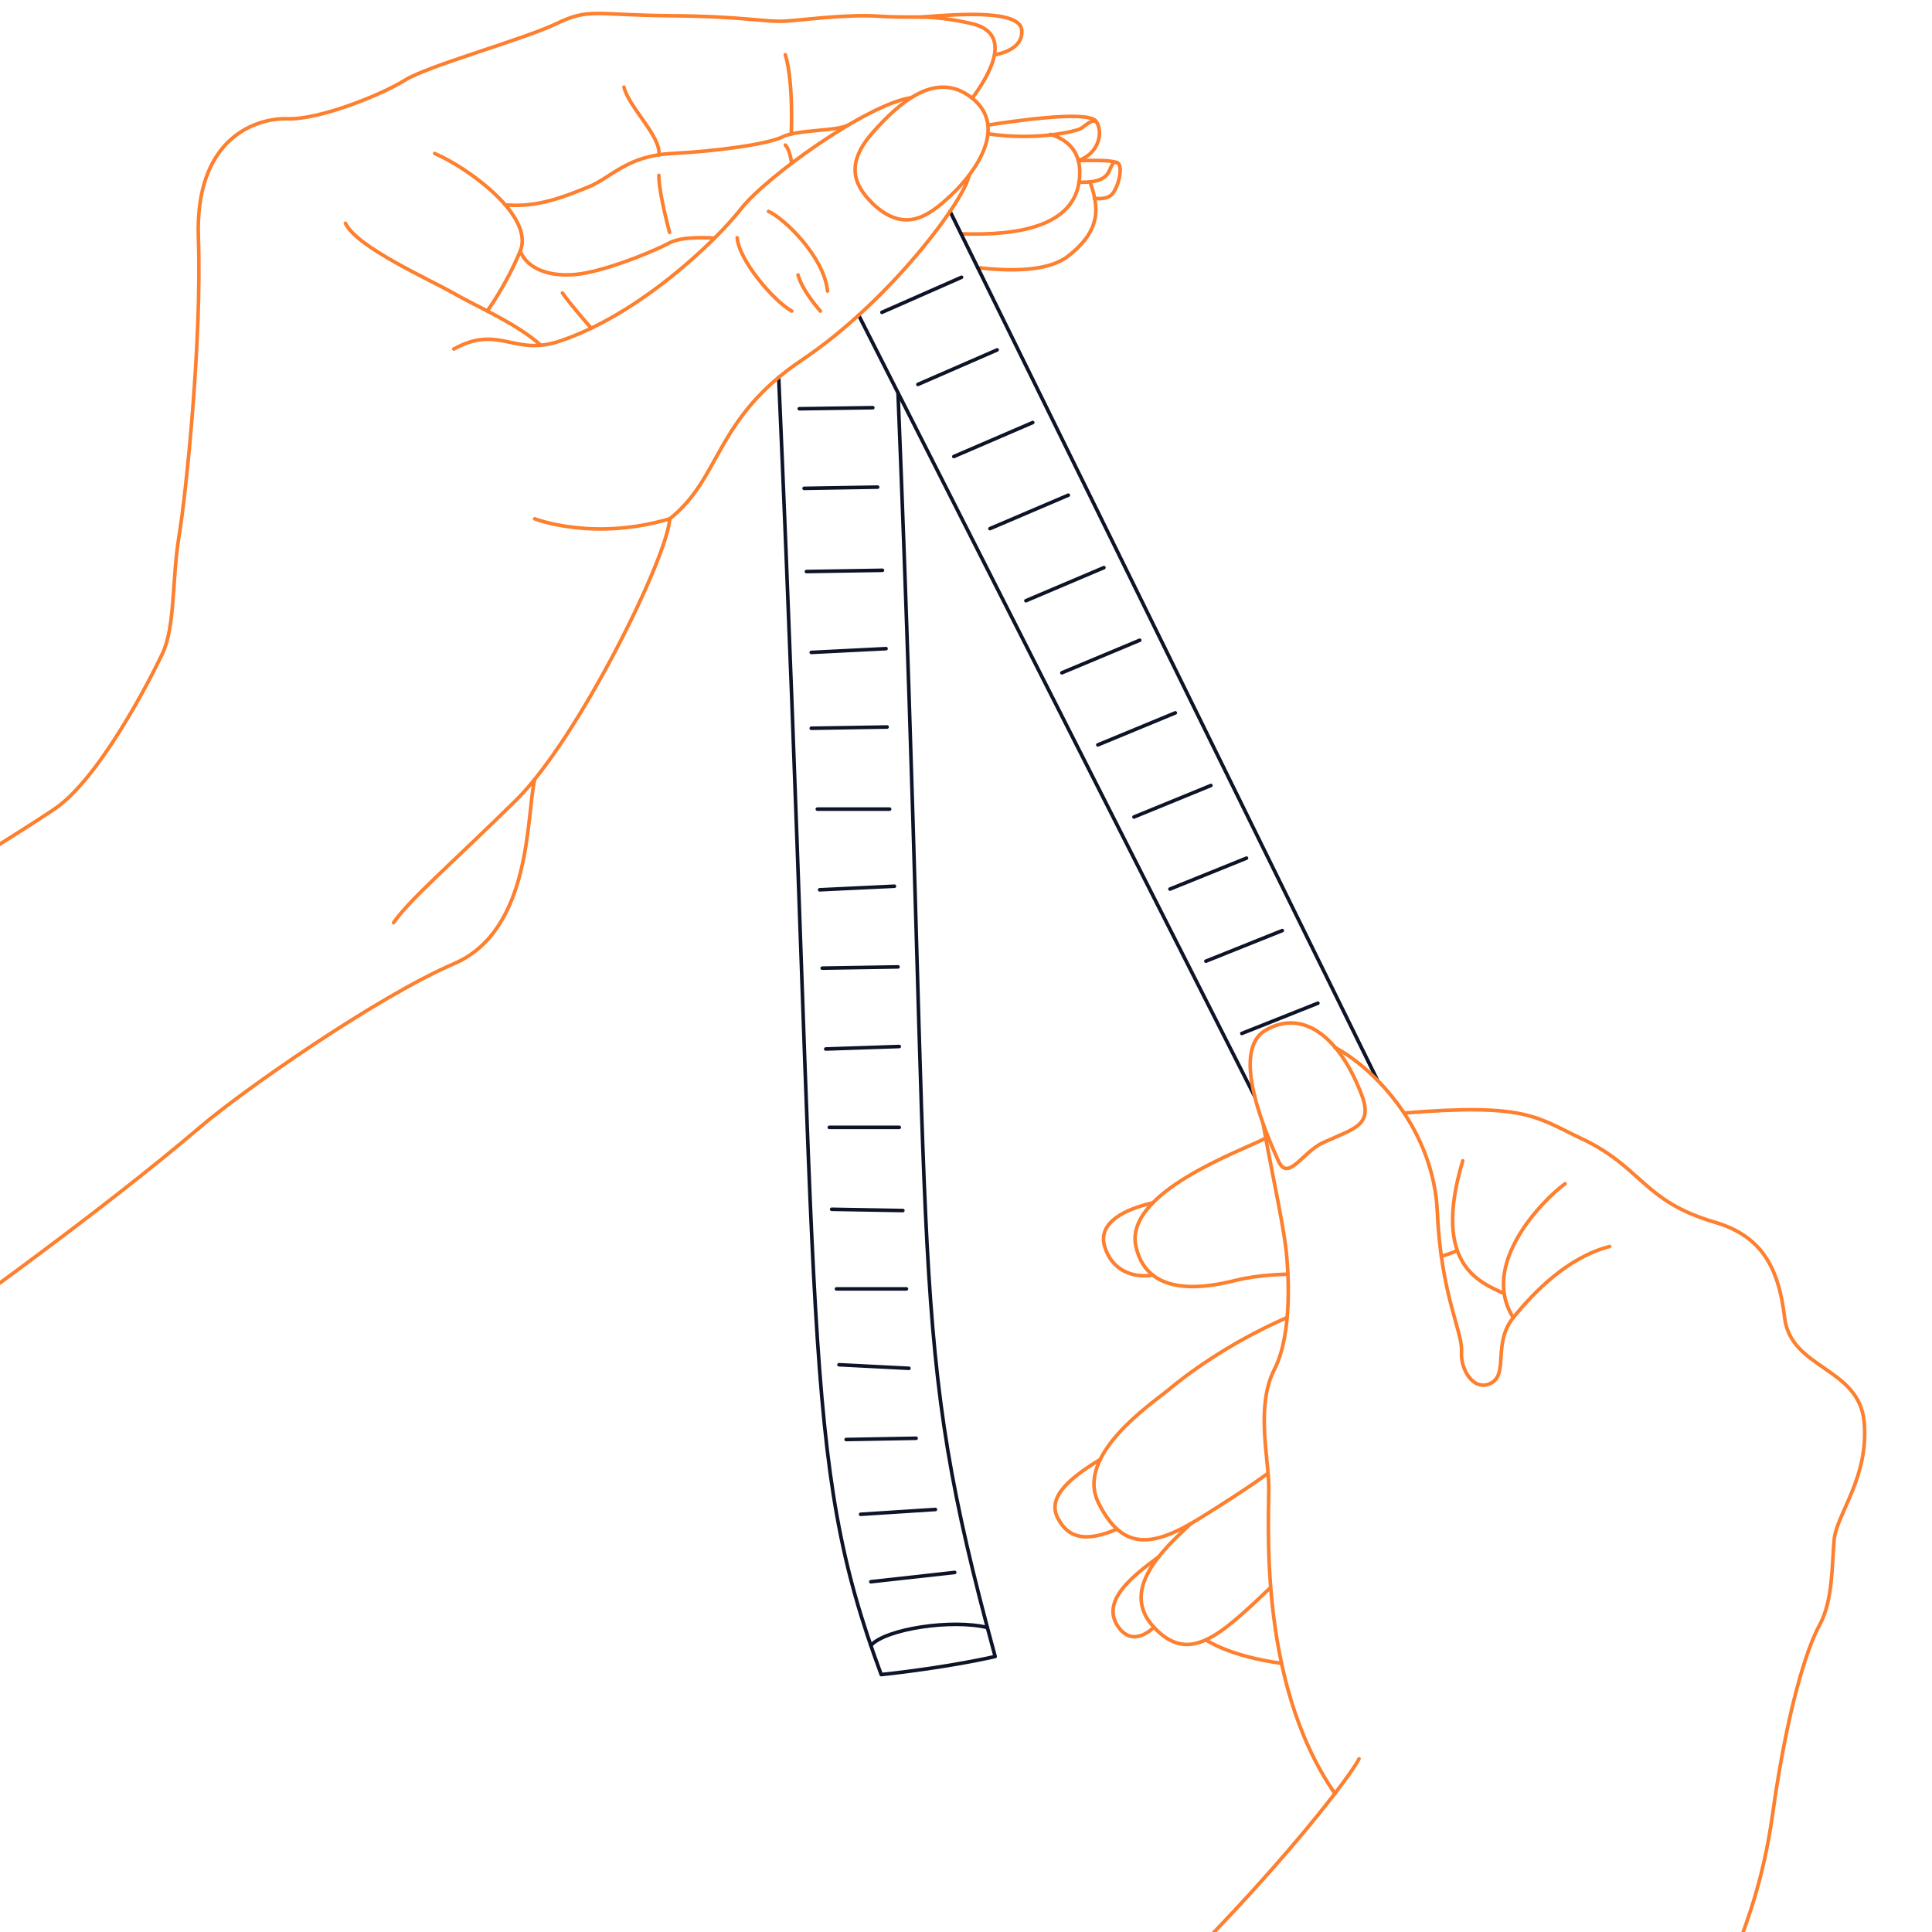 <?xml version="1.0" encoding="UTF-8"?>
<svg xmlns="http://www.w3.org/2000/svg" version="1.1" viewBox="0 0 1080 1080">
  <defs>
    <style>
      .cls-1 {
        stroke: #0e1428;
      }

      .cls-1, .cls-2 {
        fill: none;
        stroke-linecap: round;
        stroke-linejoin: round;
        stroke-width: 2px;
      }

      .cls-2 {
        stroke: #fe7f2d;
      }
    </style>
  </defs>
  <!-- Generator: Adobe Illustrator 28.7.1, SVG Export Plug-In . SVG Version: 1.2.0 Build 142)  -->
  <g>
    <g id="Calque_1">
      <g>
        <path class="cls-2" d="M546.5,149.6c18.8,2.2,39.5,2.1,50.4-6.3,19.6-15.1,17-28.4,12.5-41.4"/>
        <path class="cls-2" d="M587.2,75.1c9,2.8,16.3,8.8,16.4,21,.3,30.8-34.9,35.7-66.3,34.6"/>
        <g>
          <line class="cls-1" x1="531.1" y1="118.2" x2="770" y2="603.8"/>
          <line class="cls-1" x1="701.2" y1="612.5" x2="480" y2="176.2"/>
          <path class="cls-1" d="M435.3,210.9c23.6,542.6,12.1,603.2,57.3,725.2,37.7-4,63.7-10.1,63.7-10.1-49.5-181.9-33.9-196.9-54.3-706.3"/>
          <path class="cls-1" d="M486.8,919.8c8.5-9.4,45.6-14.8,65.1-10"/>
          <line class="cls-1" x1="533.7" y1="879" x2="486.8" y2="884.2"/>
          <line class="cls-1" x1="522.9" y1="843.8" x2="481.1" y2="846.5"/>
          <line class="cls-1" x1="473" y1="804.7" x2="512.1" y2="804"/>
          <line class="cls-1" x1="508.1" y1="764.9" x2="469" y2="762.9"/>
          <line class="cls-1" x1="467.6" y1="720.5" x2="506.7" y2="720.5"/>
          <line class="cls-1" x1="504.7" y1="676.7" x2="464.9" y2="676"/>
          <line class="cls-1" x1="463.6" y1="630.2" x2="502.7" y2="630.2"/>
          <line class="cls-1" x1="502.7" y1="585" x2="461.6" y2="586.4"/>
          <line class="cls-1" x1="459.6" y1="541.2" x2="502" y2="540.5"/>
          <line class="cls-1" x1="500" y1="495.4" x2="458.2" y2="497.4"/>
          <line class="cls-1" x1="456.9" y1="452.3" x2="497.3" y2="452.3"/>
          <line class="cls-1" x1="495.9" y1="406.4" x2="453.5" y2="407.1"/>
          <line class="cls-1" x1="453.5" y1="364.7" x2="495.3" y2="362.6"/>
          <line class="cls-1" x1="493.3" y1="318.8" x2="450.8" y2="319.5"/>
          <line class="cls-1" x1="449.5" y1="273" x2="490.6" y2="272.3"/>
          <line class="cls-1" x1="487.9" y1="227.9" x2="446.8" y2="228.5"/>
          <g>
            <line class="cls-1" x1="694.2" y1="577.7" x2="736.7" y2="560.8"/>
            <line class="cls-1" x1="674.1" y1="537.3" x2="716.8" y2="520.2"/>
            <line class="cls-1" x1="654" y1="497" x2="696.8" y2="479.7"/>
            <line class="cls-1" x1="633.9" y1="456.7" x2="676.9" y2="439.1"/>
            <line class="cls-1" x1="613.7" y1="416.4" x2="657" y2="398.5"/>
            <line class="cls-1" x1="593.6" y1="376.1" x2="637.1" y2="357.9"/>
            <line class="cls-1" x1="573.5" y1="335.8" x2="617.1" y2="317.3"/>
            <line class="cls-1" x1="553.4" y1="295.5" x2="597.2" y2="276.8"/>
            <line class="cls-1" x1="533.2" y1="255.2" x2="577.3" y2="236.2"/>
            <line class="cls-1" x1="513.1" y1="214.9" x2="557.4" y2="195.6"/>
            <line class="cls-1" x1="493" y1="174.6" x2="537.5" y2="155"/>
          </g>
        </g>
        <path class="cls-2" d="M487.6,113.5c-10.6-10.3-14.8-22.2,0-39.1,14.8-16.8,35.7-35.7,55.9-19.5s1.3,41.8-11.5,53.9c-12.8,12.1-26.3,22.2-44.5,4.7Z"/>
        <path class="cls-2" d="M509.4,54.6c-24.5,3.6-81.1,44.1-95.3,62.3-14.2,18.2-56.6,58.6-100.4,73.5-26.3,9.4-34.4-9.4-60,4.7"/>
        <path class="cls-2" d="M302.2,192.9c-13.4-12.1-35.7-21.5-48.5-28.9-12.8-7.4-54.6-25.9-60.6-39.2"/>
        <path class="cls-2" d="M243,85.8c18.9,8.1,55.9,35.1,47.8,54.6-8.1,19.5-18.4,33.4-18.4,33.4"/>
        <path class="cls-2" d="M290.8,140.4c4.7,11.5,20.2,15.5,37.1,12.1s39.1-12.8,46.5-16.8,25-2.6,25-2.6"/>
        <path class="cls-2" d="M282.3,114.5c17.9,1.7,32.7-4.4,46.2-9.8s21.6-17.6,47.2-18.9c25.6-1.3,53.9-5.3,62-9.4,8.1-4,30.4-3,36.4-6.5"/>
        <path class="cls-2" d="M439,30.6c4.7,15.5,3.3,44.3,3.3,44.3"/>
        <path class="cls-2" d="M368.3,86.5c1.4-10.1-16.8-26.5-19.5-37.8"/>
        <path class="cls-2" d="M368.3,98c0,10.1,6,31.9,6,31.9"/>
        <path class="cls-2" d="M439,81.1c2.7,2.7,3.5,10.1,3.5,10.1"/>
        <path class="cls-2" d="M543.5,54.9c9.4-12.8,23.6-36.4-.7-41.8-24.3-5.4-31-2.7-50.5-4s-41.8,2-53.2,2.7-22.9-2.7-64.7-3c-41.8-.4-45.1-4.4-63.3,4.4-18.2,8.8-72.1,23.6-84.9,31.7s-47.8,22.1-65.4,21.5c-17.5-.6-51.9,10.5-49.9,66.6s-6.7,141.7-10.8,166.6-2,50.5-9.4,66c-7.4,15.5-35.6,70.3-60.6,86.9-90.3,60-318.1,186-318.1,186"/>
        <path class="cls-2" d="M541.7,98c-2.3,13.5-44,70.1-93.2,103.1-49.2,33-45.1,66-74.1,88.9-1.3,21.6-51.2,123.3-86.3,157.7-35,34.4-59.3,55.3-68.1,68.1"/>
        <path class="cls-2" d="M374.4,290c-43.1,12.8-75.5,0-75.5,0"/>
        <path class="cls-2" d="M429.6,118.2c8.1,3.4,31,24.9,33,44.5"/>
        <path class="cls-2" d="M446.1,153.7c2.4,9,12.5,20.2,12.5,20.2"/>
        <path class="cls-2" d="M442.6,173.9c-10.3-5.8-29.6-28.5-30.5-41"/>
        <path class="cls-2" d="M298.9,435.7c-4.7,19.5-1.3,84.2-45.1,103-43.8,18.9-119,71.7-141.5,91C1,724.7-232.8,879-232.8,879"/>
        <path class="cls-2" d="M515.2,9.5c22.9-1.8,55.3-3.9,56,7.6.7,11.5-15.2,13.5-15.2,13.5"/>
        <path class="cls-2" d="M314.4,163.8c5.4,7.6,16.1,19.6,16.1,19.6"/>
        <path class="cls-2" d="M602.8,89.8c12.6-4.5,13.8-17.4,9.7-22.2-5.3-6.1-48.3.5-60.2,2.3"/>
        <path class="cls-2" d="M603.2,101.9c6.1,0,14.2-.1,16.9-6.4s2.9-4.7,4-4.7c-3.9-1.3-11.8-1.2-21.4-1"/>
        <path class="cls-2" d="M612.5,67.6c-3.2-.5-6.5,3.4-8.8,4.5s-23.6,6.8-51.4,2.7"/>
        <path class="cls-2" d="M624.2,90.8c3.4.8,1.8,9.5,0,13.4s-3.2,7.6-12.5,6.7"/>
        <path class="cls-2" d="M739.5,638.8c-11.5,5.3-19.5,22.2-24.9,10.1-5.4-12.1-27.6-60.6-7.4-72.8,20.2-12.1,41,2.1,53.9,35.7,6.7,17.5-4,18.9-21.6,27Z"/>
        <path class="cls-2" d="M706.2,628.6c3.6,21,10.4,52,12.4,67.5,2,15.5,3.8,49.9-6.2,69.4-10,19.5-3.9,46.5-3.2,63.3.7,16.8-7.4,109.8,37.1,173.9"/>
        <path class="cls-2" d="M759.7,983.2c-7.4,15.5-114.6,151.6-249.3,239.2"/>
        <path class="cls-2" d="M707.4,636.3c-13.7,7.2-79.1,30.2-72.4,60.5,6.7,30.3,42.5,22.2,55.9,18.9s29-3.4,29-3.4"/>
        <path class="cls-2" d="M719.5,736.5c-33.9,14.8-57.5,33-66.3,40.4-8.8,7.4-52.6,36.4-39.1,63.3,13.5,27,30.3,24.9,57.3,8.1s37.4-24.7,37.4-24.7"/>
        <path class="cls-2" d="M665.5,851.9c-15,14-40,36.9-20.4,57.8s36.6,4.9,65.1-22.2"/>
        <path class="cls-2" d="M716.3,929.8c-29.4-4-42.2-13.1-42.2-13.1"/>
        <path class="cls-2" d="M615.2,815.7c-15.9,9.8-30.1,20.6-24,32.7,6.1,12.1,16.5,13.5,33.2,6.4"/>
        <path class="cls-2" d="M644.4,672.4c-15.4,3.5-30.9,10.9-26.9,24.4,4,13.5,16,17.8,26.9,16"/>
        <path class="cls-2" d="M647.9,870.1c-14.2,10.6-32,24.1-23.5,38.2s20.7,1.3,20.7,1.3"/>
        <path class="cls-2" d="M746.2,585.5c22.9,12.3,55.3,46.3,57.3,92.3,2,46,14.2,66.9,13.5,77.7-.7,10.8,7.4,22.9,16.8,17.5s.7-22.2,12.1-36.4c11.5-14.2,30.3-33.7,53.9-39.8"/>
        <path class="cls-2" d="M874.9,661.7c-12.8,9.4-47.8,45.2-29,74.8"/>
        <path class="cls-2" d="M840.5,723c-12.7-6.1-40.4-15.5-22.8-74.1"/>
        <path class="cls-2" d="M805.7,702.3c5.2-1.5,8.9-3.2,8.9-3.2"/>
        <path class="cls-2" d="M784.9,622.2c68.4-5.6,73.7,2.3,98.8,14.1,34.4,16.1,34.5,35.1,74.8,46.9,25.6,7.5,35.7,24.4,39.1,53.3,3.4,29,41.8,27.6,44.5,58.6,2.7,31-15.5,51.2-16.8,65.7-1.3,14.5-.7,34-8.1,47.5-7.4,13.5-18.2,47.8-26.3,105.8-8.1,58-26.3,83.6-30.3,107.8-4,24.3-38.4,64.7-55.3,86.9-16.8,22.2-113.2,88.9-153,142.9"/>
      </g>
    </g>
  </g>
</svg>